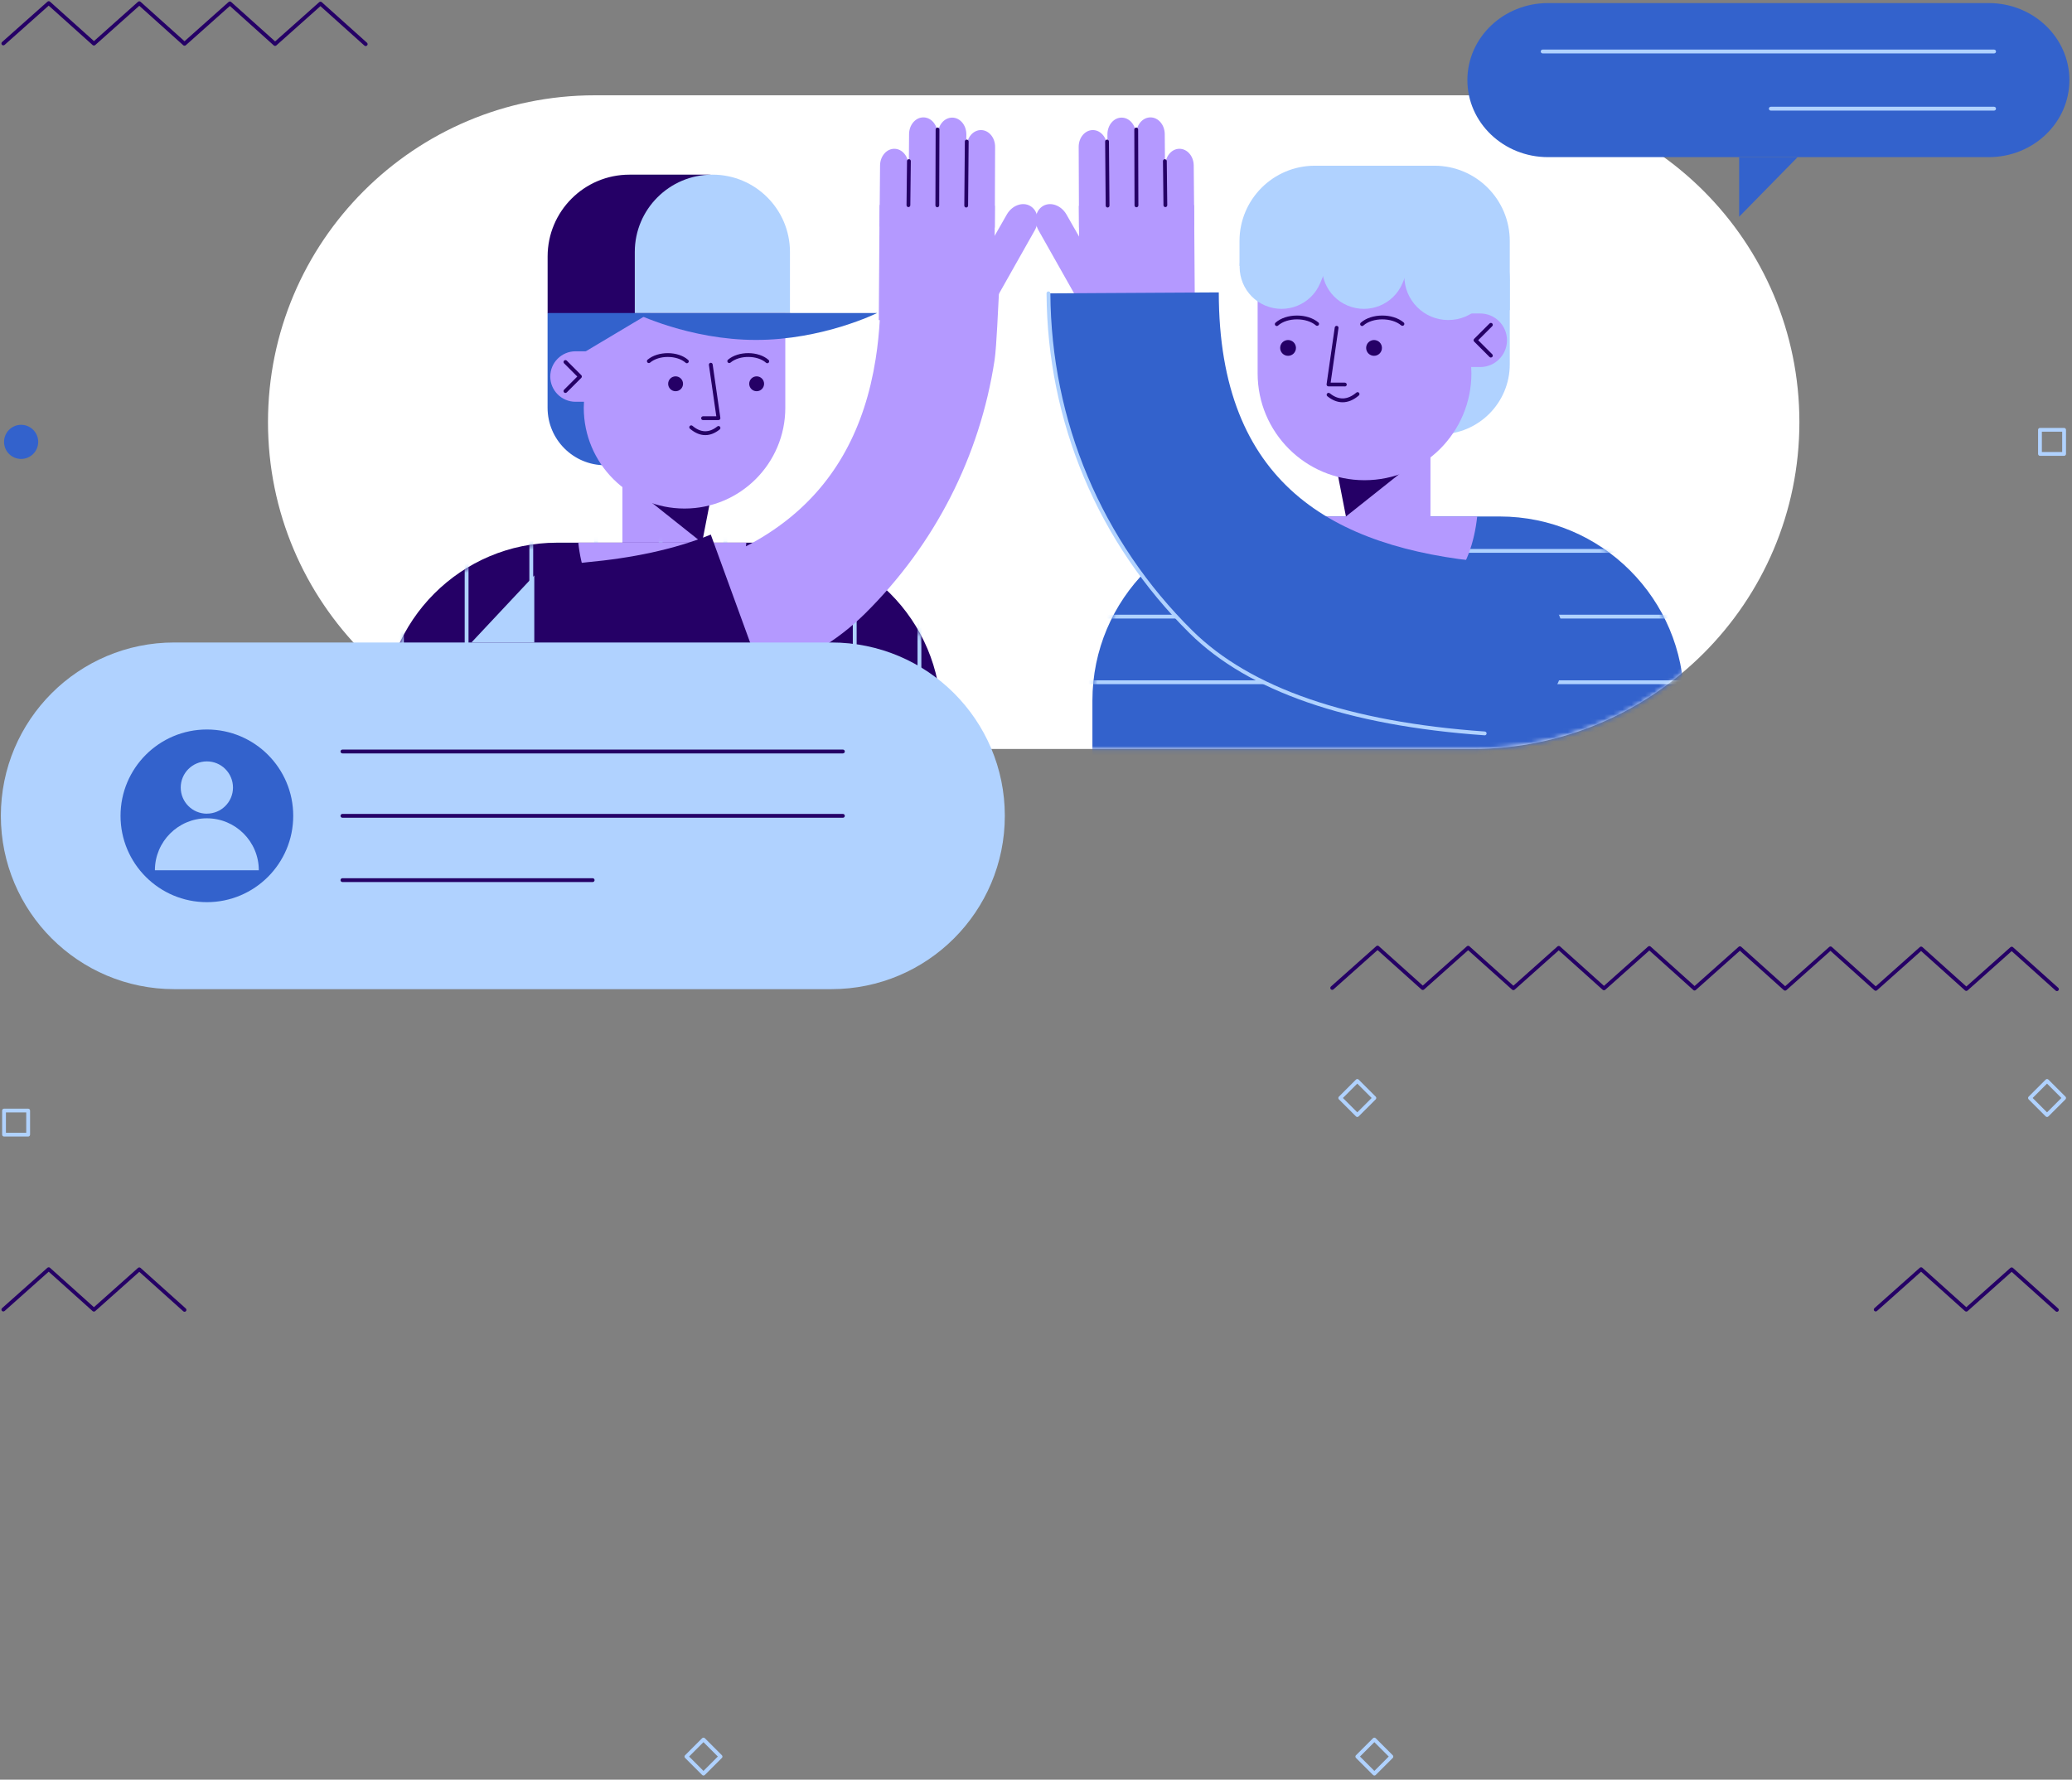 <svg width="454" height="390" viewBox="0 0 454 390" fill="none" xmlns="http://www.w3.org/2000/svg">
<rect x="0" y="0" width="454" height="390" fill="#808080" stroke="none"/>
<g clip-path="url(#clip0_721_223)">
<path d="M450.69 217.185C450.59 217.185 450.49 217.145 450.41 217.075L440.78 208.435L431.12 217.045C430.96 217.185 430.72 217.185 430.56 217.045L420.93 208.405L411.27 217.015C411.11 217.155 410.87 217.155 410.71 217.015L401.08 208.375L391.42 216.985C391.26 217.125 391.02 217.125 390.86 216.985L381.23 208.345L371.57 216.955C371.45 217.065 371.27 217.095 371.12 217.025C371.05 216.995 371 216.955 370.96 216.895L361.39 208.295L351.73 216.905C351.57 217.045 351.33 217.045 351.17 216.905L341.54 208.265L331.88 216.875C331.72 217.015 331.48 217.015 331.32 216.875L321.69 208.235L312.03 216.845C311.87 216.985 311.63 216.985 311.47 216.845L301.84 208.205L292.18 216.815C292.01 216.965 291.75 216.955 291.59 216.785C291.44 216.615 291.45 216.345 291.62 216.195L301.56 207.345C301.72 207.205 301.96 207.205 302.12 207.345L311.75 215.985L321.41 207.375C321.57 207.235 321.81 207.235 321.97 207.375L331.6 216.015L341.26 207.405C341.42 207.265 341.66 207.265 341.82 207.405L351.45 216.045L361.11 207.435C361.27 207.295 361.51 207.295 361.67 207.435L371.3 216.085L380.96 207.485C381.12 207.345 381.36 207.345 381.52 207.485L391.15 216.125L400.81 207.515C400.97 207.375 401.21 207.375 401.37 207.515L411 216.155L420.66 207.545C420.82 207.405 421.06 207.405 421.22 207.545L430.85 216.185L440.51 207.575C440.67 207.435 440.91 207.435 441.07 207.575L450.98 216.465C451.15 216.615 451.17 216.885 451.01 217.055C450.93 217.145 450.81 217.195 450.7 217.195L450.69 217.185Z" fill="#250066"/>
<path d="M80.12 10.095C80.02 10.095 79.92 10.055 79.84 9.985L70.21 1.345L60.55 9.955C60.39 10.095 60.15 10.095 59.99 9.955L50.37 1.305L40.71 9.915C40.55 10.055 40.31 10.055 40.15 9.915L30.52 1.265L20.86 9.875C20.7 10.015 20.46 10.015 20.3 9.875L10.67 1.235L1.01 9.835C0.84 9.985 0.57 9.975 0.42 9.805C0.27 9.635 0.28 9.365 0.45 9.215L10.4 0.365C10.56 0.225 10.8 0.225 10.96 0.365L20.59 9.005L30.24 0.395C30.4 0.255 30.64 0.255 30.8 0.395L40.43 9.035L50.09 0.435C50.25 0.295 50.49 0.295 50.65 0.435L60.28 9.075L69.94 0.475C70.1 0.335 70.34 0.335 70.5 0.475L80.41 9.365C80.58 9.515 80.6 9.785 80.44 9.955C80.36 10.045 80.24 10.095 80.13 10.095H80.12Z" fill="#250066"/>
<path d="M40.43 287.465C40.33 287.465 40.23 287.425 40.15 287.355L30.52 278.715L20.86 287.325C20.7 287.465 20.46 287.465 20.3 287.325L10.67 278.685L1.01 287.295C0.84 287.445 0.57 287.435 0.42 287.265C0.27 287.095 0.28 286.825 0.45 286.675L10.39 277.825C10.55 277.685 10.79 277.685 10.95 277.825L20.58 286.465L30.24 277.855C30.4 277.715 30.64 277.715 30.8 277.855L40.71 286.745C40.88 286.895 40.9 287.165 40.74 287.335C40.66 287.425 40.54 287.475 40.43 287.475V287.465Z" fill="#250066"/>
<path d="M450.69 287.465C450.59 287.465 450.49 287.425 450.41 287.355L440.78 278.715L431.12 287.325C430.96 287.465 430.72 287.465 430.56 287.325L420.93 278.685L411.27 287.295C411.1 287.445 410.84 287.435 410.68 287.265C410.53 287.095 410.54 286.825 410.71 286.675L420.65 277.825C420.81 277.685 421.05 277.685 421.21 277.825L430.84 286.465L440.5 277.855C440.66 277.715 440.9 277.715 441.06 277.855L450.97 286.745C451.14 286.895 451.16 287.165 451 287.335C450.92 287.425 450.8 287.475 450.69 287.475V287.465Z" fill="#250066"/>
<path d="M322.649 20.885H130.339C90.784 20.885 58.719 52.95 58.719 92.505V92.515C58.719 132.07 90.784 164.135 130.339 164.135H322.649C362.203 164.135 394.269 132.07 394.269 92.515V92.505C394.269 52.95 362.203 20.885 322.649 20.885Z" fill="white"/>
<mask id="mask0_721_223" style="mask-type:luminance" maskUnits="userSpaceOnUse" x="58" y="20" width="337" height="145">
<path d="M322.829 20.885H130.479C90.925 20.885 58.859 52.95 58.859 92.505V92.515C58.859 132.07 90.925 164.135 130.479 164.135H322.829C362.384 164.135 394.449 132.07 394.449 92.515V92.505C394.449 52.95 362.384 20.885 322.829 20.885Z" fill="white"/>
</mask>
<g mask="url(#mask0_721_223)">
<path d="M279.721 113.185H328.621C350.901 113.185 368.981 131.265 368.981 153.545V191.345H239.361V153.545C239.361 131.265 257.441 113.185 279.721 113.185Z" fill="#3362CC"/>
<mask id="mask1_721_223" style="mask-type:luminance" maskUnits="userSpaceOnUse" x="239" y="113" width="130" height="79">
<path d="M279.721 113.185H328.621C350.901 113.185 368.981 131.265 368.981 153.545V191.345H239.361V153.545C239.361 131.265 257.441 113.185 279.721 113.185Z" fill="white"/>
</mask>
<g mask="url(#mask1_721_223)">
<path d="M368.302 121.145H238.662C238.432 121.145 238.242 120.955 238.242 120.725C238.242 120.495 238.432 120.305 238.662 120.305H368.302C368.532 120.305 368.722 120.495 368.722 120.725C368.722 120.955 368.532 121.145 368.302 121.145Z" fill="#B0D2FF"/>
<path d="M368.302 135.545H238.662C238.432 135.545 238.242 135.355 238.242 135.125C238.242 134.895 238.432 134.705 238.662 134.705H368.302C368.532 134.705 368.722 134.895 368.722 135.125C368.722 135.355 368.532 135.545 368.302 135.545Z" fill="#B0D2FF"/>
<path d="M368.302 149.935H238.662C238.432 149.935 238.242 149.745 238.242 149.515C238.242 149.285 238.432 149.095 238.662 149.095H368.302C368.532 149.095 368.722 149.285 368.722 149.515C368.722 149.745 368.532 149.935 368.302 149.935Z" fill="#B0D2FF"/>
</g>
<path d="M323.671 113.185H284.621C285.611 124.965 292.031 133.975 304.171 133.975C316.311 133.975 322.431 124.725 323.671 113.185Z" fill="#B499FF"/>
<path d="M294.922 118.995H313.432V87.835H294.922V118.995Z" fill="#B499FF"/>
<path d="M294.911 113.185L313.431 98.465V87.835H289.971L294.911 113.185Z" fill="#250066"/>
<path d="M315.461 46.145H291.491C283.013 46.145 276.141 53.017 276.141 61.495V79.825C276.141 88.303 283.013 95.175 291.491 95.175H315.461C323.938 95.175 330.811 88.303 330.811 79.825V61.495C330.811 53.017 323.938 46.145 315.461 46.145Z" fill="#B0D2FF"/>
<path d="M321.821 53.305H282.761L275.561 58.395V81.815C275.561 94.755 286.051 105.235 298.981 105.235C311.921 105.235 322.401 94.745 322.401 81.815L321.931 68.685L321.811 53.295L321.821 53.305Z" fill="#B499FF"/>
<path d="M294.68 84.675H291.09C290.97 84.675 290.85 84.625 290.77 84.535C290.69 84.445 290.66 84.325 290.67 84.205L292.46 71.765C292.49 71.535 292.71 71.375 292.93 71.415C293.16 71.445 293.32 71.655 293.28 71.885L291.56 83.855H294.67C294.9 83.855 295.09 84.045 295.09 84.275C295.09 84.505 294.9 84.695 294.67 84.695L294.68 84.675Z" fill="#250066"/>
<path d="M294.17 88.155C293.05 88.155 291.93 87.715 290.84 86.835C290.66 86.695 290.63 86.425 290.78 86.245C290.92 86.065 291.19 86.035 291.37 86.185C293.29 87.735 295.25 87.685 297.19 86.035C297.36 85.885 297.63 85.905 297.78 86.085C297.93 86.265 297.91 86.525 297.73 86.675C296.57 87.665 295.38 88.155 294.18 88.155H294.17Z" fill="#250066"/>
<path d="M298.44 71.445C298.32 71.445 298.21 71.395 298.13 71.305C297.98 71.135 297.99 70.865 298.17 70.715C300.5 68.645 305.15 68.625 307.56 70.665C307.74 70.815 307.76 71.075 307.61 71.255C307.46 71.425 307.2 71.455 307.02 71.305C304.93 69.535 300.74 69.545 298.72 71.345C298.64 71.415 298.54 71.455 298.44 71.455V71.445Z" fill="#250066"/>
<path d="M279.75 71.445C279.63 71.445 279.52 71.395 279.44 71.305C279.29 71.135 279.3 70.865 279.48 70.715C281.81 68.645 286.46 68.625 288.87 70.665C289.05 70.815 289.07 71.075 288.92 71.255C288.77 71.425 288.51 71.455 288.33 71.305C286.24 69.535 282.05 69.545 280.03 71.345C279.95 71.415 279.85 71.455 279.75 71.455V71.445Z" fill="#250066"/>
<path d="M283.96 76.245C283.96 77.195 283.19 77.975 282.23 77.975C281.27 77.975 280.5 77.205 280.5 76.245C280.5 75.285 281.27 74.515 282.23 74.515C283.19 74.515 283.96 75.285 283.96 76.245Z" fill="#250066"/>
<path d="M302.8 76.245C302.8 77.195 302.03 77.975 301.07 77.975C300.11 77.975 299.34 77.205 299.34 76.245C299.34 75.285 300.11 74.515 301.07 74.515C302.03 74.515 302.8 75.285 302.8 76.245Z" fill="#250066"/>
<path d="M324.329 80.425H313.439V68.695H324.329C327.569 68.695 330.199 71.325 330.199 74.565C330.199 77.805 327.569 80.435 324.329 80.435V80.425Z" fill="#B499FF"/>
<path d="M326.669 78.355C326.559 78.355 326.459 78.315 326.379 78.235L322.999 74.855C322.839 74.695 322.839 74.425 322.999 74.265L326.379 70.885C326.539 70.725 326.809 70.725 326.969 70.885C327.129 71.045 327.129 71.315 326.969 71.475L323.889 74.555L326.969 77.635C327.129 77.795 327.129 78.065 326.969 78.225C326.889 78.305 326.779 78.345 326.679 78.345L326.669 78.355Z" fill="#250066"/>
<path d="M277.26 66.975C272.58 65.025 270.38 59.645 272.33 54.975L277.51 42.575L294.45 49.645L289.27 62.045C287.32 66.725 281.94 68.925 277.27 66.975H277.26Z" fill="#B0D2FF"/>
<path d="M295.299 66.975C290.619 65.025 288.419 59.645 290.369 54.975L295.549 42.575L312.489 49.645L307.309 62.045C305.359 66.725 299.979 68.925 295.309 66.975H295.299Z" fill="#B0D2FF"/>
<path d="M317.339 70.135C312.019 70.135 307.709 65.825 307.709 60.505V46.405H326.969V60.505C326.969 65.825 322.659 70.135 317.339 70.135Z" fill="#B0D2FF"/>
<path d="M330.81 67.985L306.87 57.625L271.59 58.275V52.825C271.59 43.705 278.98 36.315 288.1 36.315H314.3C323.42 36.315 330.81 43.705 330.81 52.825V67.985Z" fill="#B0D2FF"/>
<path d="M258.42 32.605C256.7 32.615 255.32 34.265 255.33 36.295L255.37 49.725L261.68 49.685L261.56 36.275C261.55 34.235 260.14 32.595 258.42 32.605Z" fill="#B499FF"/>
<path d="M239.442 28.505C237.722 28.515 236.342 30.165 236.352 32.195L236.422 49.865L242.732 49.825L242.582 32.175C242.572 30.135 241.162 28.495 239.442 28.505Z" fill="#B499FF"/>
<path d="M252.061 25.725C250.341 25.735 248.961 27.385 248.971 29.415L249.061 49.775L255.371 49.735L255.211 29.395C255.201 27.355 253.791 25.715 252.071 25.725H252.061Z" fill="#B499FF"/>
<path d="M245.74 25.775C244.02 25.785 242.64 27.435 242.65 29.465L242.74 49.825L249.05 49.785L248.89 29.445C248.88 27.405 247.47 25.765 245.75 25.775H245.74Z" fill="#B499FF"/>
<path d="M261.646 44.938L236.387 45.114L236.563 70.354L261.822 70.177L261.646 44.938Z" fill="#B499FF"/>
<path d="M228.571 45.125C226.881 46.085 226.431 48.475 227.551 50.475L236.921 67.075L243.121 63.555L233.681 47.015C232.541 45.015 230.251 44.165 228.561 45.125H228.571Z" fill="#B499FF"/>
<path d="M255.35 45.385C255.12 45.385 254.94 45.205 254.93 44.975L254.82 35.305C254.82 35.075 255 34.885 255.23 34.885C255.46 34.915 255.65 35.065 255.65 35.295L255.76 44.965C255.76 45.195 255.58 45.385 255.35 45.385Z" fill="#250066"/>
<path d="M249.011 45.425C248.781 45.425 248.591 45.235 248.591 45.005L248.541 28.375C248.541 28.145 248.731 27.955 248.961 27.955C249.191 27.955 249.381 28.145 249.381 28.375L249.431 45.005C249.431 45.235 249.241 45.425 249.011 45.425Z" fill="#250066"/>
<path d="M242.69 45.475C242.46 45.475 242.28 45.295 242.27 45.065L242.15 31.015C242.15 30.785 242.33 30.595 242.56 30.595C242.79 30.595 242.97 30.775 242.98 31.005L243.1 45.055C243.1 45.285 242.92 45.475 242.69 45.475Z" fill="#250066"/>
<path d="M229.721 64.285C229.881 92.385 240.971 118.735 260.961 138.495C276.311 153.675 300.001 159.065 322.891 160.675C333.811 161.445 343.081 152.765 343.021 141.825C342.961 132.135 335.551 124.105 325.901 123.225C291.931 120.105 267.051 105.945 267.051 64.075L229.721 64.285Z" fill="#3362CC"/>
<path d="M325.301 161.135C325.301 161.135 325.281 161.135 325.271 161.135C295.271 159.025 273.531 151.505 260.671 138.785C240.611 118.955 229.471 92.495 229.311 64.285C229.311 64.055 229.491 63.865 229.731 63.865C229.961 63.865 230.151 64.055 230.151 64.285C230.311 92.275 241.361 118.525 261.261 138.195C273.981 150.775 295.541 158.215 325.341 160.305C325.571 160.325 325.741 160.525 325.731 160.755C325.711 160.975 325.531 161.145 325.311 161.145L325.301 161.135Z" fill="#B0D2FF"/>
<path d="M153.841 95.025H136.381V124.405H153.841V95.025Z" fill="#B499FF"/>
<path d="M153.831 118.925L136.381 105.045V95.025H158.491L153.831 118.925Z" fill="#250066"/>
<path d="M132.59 101.955H157.06C165.05 101.955 171.53 95.475 171.53 87.485V70.195C171.53 62.205 165.05 55.725 157.06 55.725H134.45C126.46 55.725 119.98 68.595 119.98 68.595V89.355C119.98 96.315 125.62 101.955 132.58 101.955H132.59Z" fill="#3362CC"/>
<path d="M128.46 62.475L172.07 62.015V89.365C172.07 101.565 162.18 111.445 149.99 111.445C137.79 111.445 127.91 101.555 127.91 89.365L128.35 76.985L128.46 62.475Z" fill="#B499FF"/>
<path d="M157.431 92.065H154.051C153.821 92.065 153.631 91.875 153.631 91.645C153.631 91.415 153.821 91.225 154.051 91.225H156.951L155.331 79.975C155.301 79.745 155.461 79.535 155.681 79.505C155.911 79.475 156.121 79.635 156.151 79.855L157.841 91.585C157.861 91.705 157.821 91.825 157.741 91.915C157.661 92.005 157.551 92.055 157.431 92.055V92.065Z" fill="#250066"/>
<path d="M154.541 95.355C153.411 95.355 152.281 94.885 151.181 93.955C151.001 93.805 150.981 93.545 151.131 93.365C151.281 93.195 151.541 93.165 151.721 93.315C153.541 94.855 155.371 94.905 157.171 93.455C157.351 93.305 157.611 93.335 157.761 93.515C157.901 93.695 157.881 93.955 157.701 94.105C156.671 94.935 155.611 95.355 154.541 95.355Z" fill="#250066"/>
<path d="M150.51 79.605C150.41 79.605 150.31 79.565 150.23 79.495C148.33 77.815 144.4 77.795 142.44 79.465C142.27 79.615 142 79.595 141.85 79.415C141.7 79.235 141.72 78.975 141.9 78.825C144.18 76.895 148.58 76.915 150.78 78.875C150.95 79.025 150.97 79.295 150.81 79.465C150.73 79.555 150.61 79.605 150.5 79.605H150.51Z" fill="#250066"/>
<path d="M168.129 79.605C168.029 79.605 167.929 79.565 167.849 79.495C165.959 77.815 162.019 77.795 160.059 79.465C159.889 79.615 159.619 79.595 159.469 79.415C159.319 79.235 159.339 78.975 159.519 78.825C161.799 76.885 166.199 76.915 168.399 78.875C168.569 79.025 168.589 79.295 168.429 79.465C168.349 79.555 168.229 79.605 168.119 79.605H168.129Z" fill="#250066"/>
<path d="M164.16 84.105C164.16 85.005 164.89 85.735 165.79 85.735C166.69 85.735 167.42 85.005 167.42 84.105C167.42 83.205 166.69 82.475 165.79 82.475C164.89 82.475 164.16 83.205 164.16 84.105Z" fill="#250066"/>
<path d="M146.4 84.105C146.4 85.005 147.13 85.735 148.03 85.735C148.93 85.735 149.66 85.005 149.66 84.105C149.66 83.205 148.93 82.475 148.03 82.475C147.13 82.475 146.4 83.205 146.4 84.105Z" fill="#250066"/>
<path d="M126.1 88.045H136.37V76.985H126.1C123.05 76.985 120.57 79.465 120.57 82.515C120.57 85.565 123.05 88.045 126.1 88.045Z" fill="#B499FF"/>
<path d="M123.89 86.115C123.78 86.115 123.68 86.075 123.6 85.995C123.44 85.835 123.44 85.565 123.6 85.405L126.49 82.515L123.6 79.625C123.44 79.465 123.44 79.195 123.6 79.035C123.76 78.875 124.03 78.875 124.19 79.035L127.37 82.215C127.53 82.375 127.53 82.645 127.37 82.805L124.19 85.985C124.11 86.065 124 86.105 123.9 86.105L123.89 86.115Z" fill="#250066"/>
<path d="M128.351 76.985L145.871 66.535C145.871 66.535 122.871 60.825 122.871 69.415L128.341 76.975L128.351 76.985Z" fill="#3362CC"/>
<path d="M155.17 38.275H137.92C128.02 38.275 119.99 46.305 119.99 56.205V68.595H173.1C173.1 68.595 165.07 38.275 155.17 38.275Z" fill="#250066"/>
<path d="M192.2 68.595C192.2 68.595 180.31 74.495 165.65 74.495C150.99 74.495 139.1 68.595 139.1 68.595" fill="#3362CC"/>
<path d="M156.05 38.275H156.14C165.5 38.275 173.09 45.875 173.09 55.225V68.595H139.09V55.225C139.09 45.865 146.69 38.275 156.04 38.275H156.05Z" fill="#B0D2FF"/>
<path d="M206.209 190.035L84.009 190.035V156.975C84.009 135.975 101.059 118.925 122.059 118.925L168.159 118.925C189.159 118.925 206.209 135.975 206.209 156.975V190.035Z" fill="#250066"/>
<mask id="mask2_721_223" style="mask-type:luminance" maskUnits="userSpaceOnUse" x="84" y="118" width="123" height="73">
<path d="M206.209 190.035L84.009 190.035V156.975C84.009 135.975 101.059 118.925 122.059 118.925L168.159 118.925C189.159 118.925 206.209 135.975 206.209 156.975V190.035Z" fill="white"/>
</mask>
<g mask="url(#mask2_721_223)">
<path d="M88.061 205.955C87.831 205.955 87.641 205.765 87.641 205.535V91.645C87.641 91.415 87.831 91.225 88.061 91.225C88.291 91.225 88.481 91.415 88.481 91.645V205.535C88.481 205.765 88.291 205.955 88.061 205.955Z" fill="#B0D2FF"/>
<path d="M102.24 205.955C102.01 205.955 101.82 205.765 101.82 205.535V91.645C101.82 91.415 102.01 91.225 102.24 91.225C102.47 91.225 102.66 91.415 102.66 91.645V205.535C102.66 205.765 102.47 205.955 102.24 205.955Z" fill="#B0D2FF"/>
<path d="M116.41 205.955C116.18 205.955 115.99 205.765 115.99 205.535V91.645C115.99 91.415 116.18 91.225 116.41 91.225C116.64 91.225 116.83 91.415 116.83 91.645V205.535C116.83 205.765 116.64 205.955 116.41 205.955Z" fill="#B0D2FF"/>
<path d="M130.59 205.955C130.36 205.955 130.17 205.765 130.17 205.535V91.645C130.17 91.415 130.36 91.225 130.59 91.225C130.82 91.225 131.01 91.415 131.01 91.645V205.535C131.01 205.765 130.82 205.955 130.59 205.955Z" fill="#B0D2FF"/>
<path d="M144.76 205.955C144.53 205.955 144.34 205.765 144.34 205.535V91.645C144.34 91.415 144.53 91.225 144.76 91.225C144.99 91.225 145.18 91.415 145.18 91.645V205.535C145.18 205.765 144.99 205.955 144.76 205.955Z" fill="#B0D2FF"/>
<path d="M201.461 205.955C201.231 205.955 201.041 205.765 201.041 205.535V91.645C201.041 91.415 201.231 91.225 201.461 91.225C201.691 91.225 201.881 91.415 201.881 91.645V205.535C201.881 205.765 201.691 205.955 201.461 205.955Z" fill="#B0D2FF"/>
<path d="M173.111 205.955C172.881 205.955 172.691 205.765 172.691 205.535V91.645C172.691 91.415 172.881 91.225 173.111 91.225C173.341 91.225 173.531 91.415 173.531 91.645V205.535C173.531 205.765 173.341 205.955 173.111 205.955Z" fill="#B0D2FF"/>
<path d="M158.93 205.955C158.7 205.955 158.51 205.765 158.51 205.535V91.645C158.51 91.415 158.7 91.225 158.93 91.225C159.16 91.225 159.35 91.415 159.35 91.645V205.535C159.35 205.765 159.16 205.955 158.93 205.955Z" fill="#B0D2FF"/>
<path d="M187.281 205.955C187.051 205.955 186.861 205.765 186.861 205.535V91.645C186.861 91.415 187.051 91.225 187.281 91.225C187.511 91.225 187.701 91.415 187.701 91.645V205.535C187.701 205.765 187.511 205.955 187.281 205.955Z" fill="#B0D2FF"/>
</g>
<path d="M126.719 118.925H163.529C162.599 130.035 156.549 138.525 145.099 138.525C133.649 138.525 127.879 129.805 126.709 118.925H126.719Z" fill="#B499FF"/>
<path d="M192.709 64.065H218.889C218.699 67.125 218.379 75.935 217.919 78.945C214.709 99.955 204.889 119.295 189.499 134.505C177.429 146.435 158.329 153.175 131.109 155.085C130.789 155.105 130.469 155.115 130.159 155.115C126.629 155.115 123.309 153.725 120.809 151.215C118.319 148.705 116.959 145.385 116.979 141.845C117.019 135.025 122.189 129.415 129.009 128.785C166.379 125.355 187.069 108.935 191.859 78.715C192.319 75.835 192.629 72.825 192.799 69.685" fill="#B499FF"/>
<path d="M195.971 32.605C197.691 32.615 199.071 34.265 199.061 36.295L199.021 49.725L192.711 49.685L192.831 36.275C192.841 34.235 194.251 32.595 195.971 32.605Z" fill="#B499FF"/>
<path d="M214.95 28.505C216.67 28.515 218.05 30.165 218.04 32.195L217.97 49.865L211.66 49.825L211.81 32.175C211.82 30.135 213.23 28.495 214.95 28.505Z" fill="#B499FF"/>
<path d="M202.339 25.725C204.059 25.735 205.439 27.385 205.429 29.415L205.339 49.775L199.029 49.735L199.189 29.395C199.199 27.355 200.609 25.715 202.329 25.725H202.339Z" fill="#B499FF"/>
<path d="M208.65 25.775C210.37 25.785 211.75 27.435 211.74 29.465L211.65 49.825L205.34 49.785L205.5 29.445C205.51 27.405 206.92 25.765 208.64 25.775H208.65Z" fill="#B499FF"/>
<path d="M192.729 44.913L192.553 70.152L217.812 70.328L217.988 45.089L192.729 44.913Z" fill="#B499FF"/>
<path d="M225.71 45.125C227.4 46.085 227.85 48.475 226.73 50.475L217.36 67.075L211.16 63.555L220.6 47.015C221.74 45.015 224.03 44.165 225.72 45.125H225.71Z" fill="#B499FF"/>
<path d="M199.041 45.385C198.811 45.385 198.631 45.195 198.631 44.965L198.741 35.295C198.741 35.065 198.931 34.885 199.161 34.885C199.391 34.885 199.571 35.075 199.571 35.305L199.461 44.975C199.461 45.205 199.271 45.385 199.041 45.385Z" fill="#250066"/>
<path d="M205.381 45.425C205.151 45.425 204.961 45.235 204.961 45.005L205.011 28.375C205.011 28.145 205.201 27.955 205.431 27.955C205.661 27.955 205.851 28.145 205.841 28.375L205.791 45.005C205.791 45.235 205.601 45.425 205.371 45.425H205.381Z" fill="#250066"/>
<path d="M211.701 45.475C211.471 45.475 211.291 45.285 211.291 45.055L211.411 31.005C211.411 30.775 211.601 30.595 211.831 30.595C212.061 30.595 212.241 30.785 212.241 31.015L212.121 45.065C212.121 45.295 211.931 45.475 211.701 45.475Z" fill="#250066"/>
<path d="M155.739 117.155C147.719 120.415 138.509 122.305 128.499 123.225C118.849 124.115 111.439 132.135 111.379 141.825C111.319 152.775 120.589 161.445 131.509 160.675C144.269 159.775 157.269 157.695 168.949 153.405L155.739 117.145V117.155Z" fill="#250066"/>
<path d="M130.589 161.095C130.369 161.095 130.189 160.925 130.169 160.705C130.149 160.475 130.329 160.275 130.559 160.255L131.019 160.225C143.889 159.325 156.039 158.465 168.779 153.025C168.989 152.935 169.239 153.025 169.329 153.245C169.419 153.455 169.329 153.705 169.109 153.795C156.249 159.295 144.019 160.155 131.079 161.065L130.619 161.095C130.619 161.095 130.599 161.095 130.589 161.095Z" fill="#250066"/>
</g>
<path d="M182.179 140.795H38.179C17.198 140.795 0.189 157.801 0.189 178.78C0.189 199.758 17.198 216.765 38.179 216.765H182.179C203.161 216.765 220.169 199.758 220.169 178.78C220.169 157.801 203.161 140.795 182.179 140.795Z" fill="#B0D2FF"/>
<path d="M184.689 165.105H75.029C74.799 165.105 74.609 164.915 74.609 164.685C74.609 164.455 74.799 164.265 75.029 164.265H184.689C184.919 164.265 185.109 164.455 185.109 164.685C185.109 164.915 184.919 165.105 184.689 165.105Z" fill="#250066"/>
<path d="M184.689 179.205H75.029C74.799 179.205 74.609 179.015 74.609 178.785C74.609 178.555 74.799 178.365 75.029 178.365H184.689C184.919 178.365 185.109 178.555 185.109 178.785C185.109 179.015 184.919 179.205 184.689 179.205Z" fill="#250066"/>
<path d="M129.859 193.295H75.029C74.799 193.295 74.609 193.105 74.609 192.875C74.609 192.645 74.799 192.455 75.029 192.455H129.859C130.089 192.455 130.279 192.645 130.279 192.875C130.279 193.105 130.089 193.295 129.859 193.295Z" fill="#250066"/>
<path d="M117.069 126.105V140.795H103.299L117.069 126.105Z" fill="#B0D2FF"/>
<path d="M45.33 159.865C34.88 159.865 26.41 168.335 26.41 178.785C26.41 189.235 34.88 197.705 45.33 197.705C55.78 197.705 64.25 189.235 64.25 178.785C64.25 168.335 55.78 159.865 45.33 159.865Z" fill="#3362CC"/>
<path d="M45.33 178.305C48.49 178.305 51.05 175.745 51.05 172.585C51.05 169.425 48.49 166.855 45.33 166.855C42.17 166.855 39.6 169.415 39.6 172.585C39.6 175.755 42.16 178.315 45.33 178.315V178.305Z" fill="#B0D2FF"/>
<path d="M45.33 179.325C39.039 179.325 33.94 184.425 33.94 190.715H56.709C56.709 184.425 51.609 179.325 45.319 179.325H45.33Z" fill="#B0D2FF"/>
<path d="M339.18 0.675H435.77C445.52 0.675 453.43 8.235 453.43 17.555C453.43 26.875 445.52 34.435 435.77 34.435H339.18C329.43 34.435 321.52 26.875 321.52 17.555C321.52 8.235 329.43 0.675 339.18 0.675Z" fill="#3362CC"/>
<path d="M436.93 11.705H338.01C337.78 11.705 337.59 11.515 337.59 11.285C337.59 11.055 337.78 10.865 338.01 10.865H436.93C437.16 10.865 437.35 11.055 437.35 11.285C437.35 11.515 437.16 11.705 436.93 11.705Z" fill="#B0D2FF"/>
<path d="M436.93 24.235H388C387.77 24.235 387.58 24.045 387.58 23.815C387.58 23.585 387.77 23.395 388 23.395H436.93C437.16 23.395 437.35 23.585 437.35 23.815C437.35 24.045 437.16 24.235 436.93 24.235Z" fill="#B0D2FF"/>
<path d="M381.07 47.495V34.435H393.88L381.07 47.495Z" fill="#3362CC"/>
<path d="M6.169 249.075H0.889C0.659 249.075 0.469 248.885 0.469 248.655V243.375C0.469 243.145 0.659 242.955 0.889 242.955H6.169C6.399 242.955 6.589 243.145 6.589 243.375V248.655C6.589 248.885 6.399 249.075 6.169 249.075ZM1.299 248.235H5.749V243.785H1.299V248.235Z" fill="#B0D2FF"/>
<path d="M448.529 244.775C448.419 244.775 448.309 244.735 448.239 244.655L444.499 240.915C444.419 240.835 444.379 240.735 444.379 240.615C444.379 240.495 444.419 240.395 444.499 240.325L448.239 236.585C448.399 236.425 448.669 236.425 448.829 236.585L452.569 240.325C452.729 240.485 452.729 240.755 452.569 240.915L448.829 244.655C448.749 244.735 448.649 244.775 448.539 244.775H448.529ZM445.379 240.615L448.529 243.765L451.679 240.615L448.529 237.465L445.379 240.615Z" fill="#B0D2FF"/>
<path d="M452.268 99.895H446.988C446.758 99.895 446.568 99.705 446.568 99.475V94.195C446.568 93.965 446.758 93.775 446.988 93.775H452.268C452.498 93.775 452.688 93.965 452.688 94.195V99.475C452.688 99.705 452.498 99.895 452.268 99.895ZM447.398 99.055H451.848V94.605H447.398V99.055Z" fill="#B0D2FF"/>
<path d="M301.138 389.095C301.028 389.095 300.928 389.055 300.848 388.975L297.108 385.235C297.028 385.155 296.988 385.055 296.988 384.945C296.988 384.835 297.028 384.725 297.108 384.655L300.848 380.915C300.928 380.835 301.028 380.795 301.138 380.795C301.248 380.795 301.358 380.835 301.428 380.915L305.168 384.655C305.328 384.815 305.328 385.085 305.168 385.245L301.428 388.985C301.348 389.065 301.238 389.105 301.138 389.105V389.095ZM297.988 384.935L301.138 388.085L304.288 384.935L301.138 381.785L297.988 384.935Z" fill="#B0D2FF"/>
<path d="M297.398 244.775C297.288 244.775 297.178 244.735 297.108 244.655L293.368 240.915C293.208 240.755 293.208 240.485 293.368 240.325L297.108 236.585C297.268 236.425 297.538 236.425 297.698 236.585L301.438 240.325C301.518 240.405 301.558 240.505 301.558 240.615C301.558 240.725 301.518 240.835 301.438 240.915L297.698 244.655C297.618 244.735 297.518 244.775 297.408 244.775H297.398ZM294.248 240.615L297.398 243.765L300.548 240.615L297.398 237.465L294.248 240.615Z" fill="#B0D2FF"/>
<path d="M154.138 389.095C154.028 389.095 153.928 389.055 153.848 388.975L150.108 385.235C150.028 385.155 149.988 385.055 149.988 384.945C149.988 384.835 150.028 384.725 150.108 384.655L153.848 380.915C154.008 380.755 154.278 380.755 154.438 380.915L158.178 384.655C158.258 384.735 158.298 384.835 158.298 384.945C158.298 385.055 158.258 385.165 158.178 385.235L154.438 388.975C154.358 389.055 154.248 389.095 154.148 389.095H154.138ZM150.988 384.935L154.138 388.085L157.288 384.935L154.138 381.785L150.988 384.935Z" fill="#B0D2FF"/>
<path d="M4.629 100.575C6.694 100.575 8.369 98.9 8.369 96.835C8.369 94.769 6.694 93.095 4.629 93.095C2.563 93.095 0.889 94.769 0.889 96.835C0.889 98.9 2.563 100.575 4.629 100.575Z" fill="#3362CC"/>
</g>
<defs>
<clipPath id="clip0_721_223">
<rect width="453.24" height="388.84" fill="white" transform="translate(0.189 0.255)"/>
</clipPath>
</defs>
</svg>
